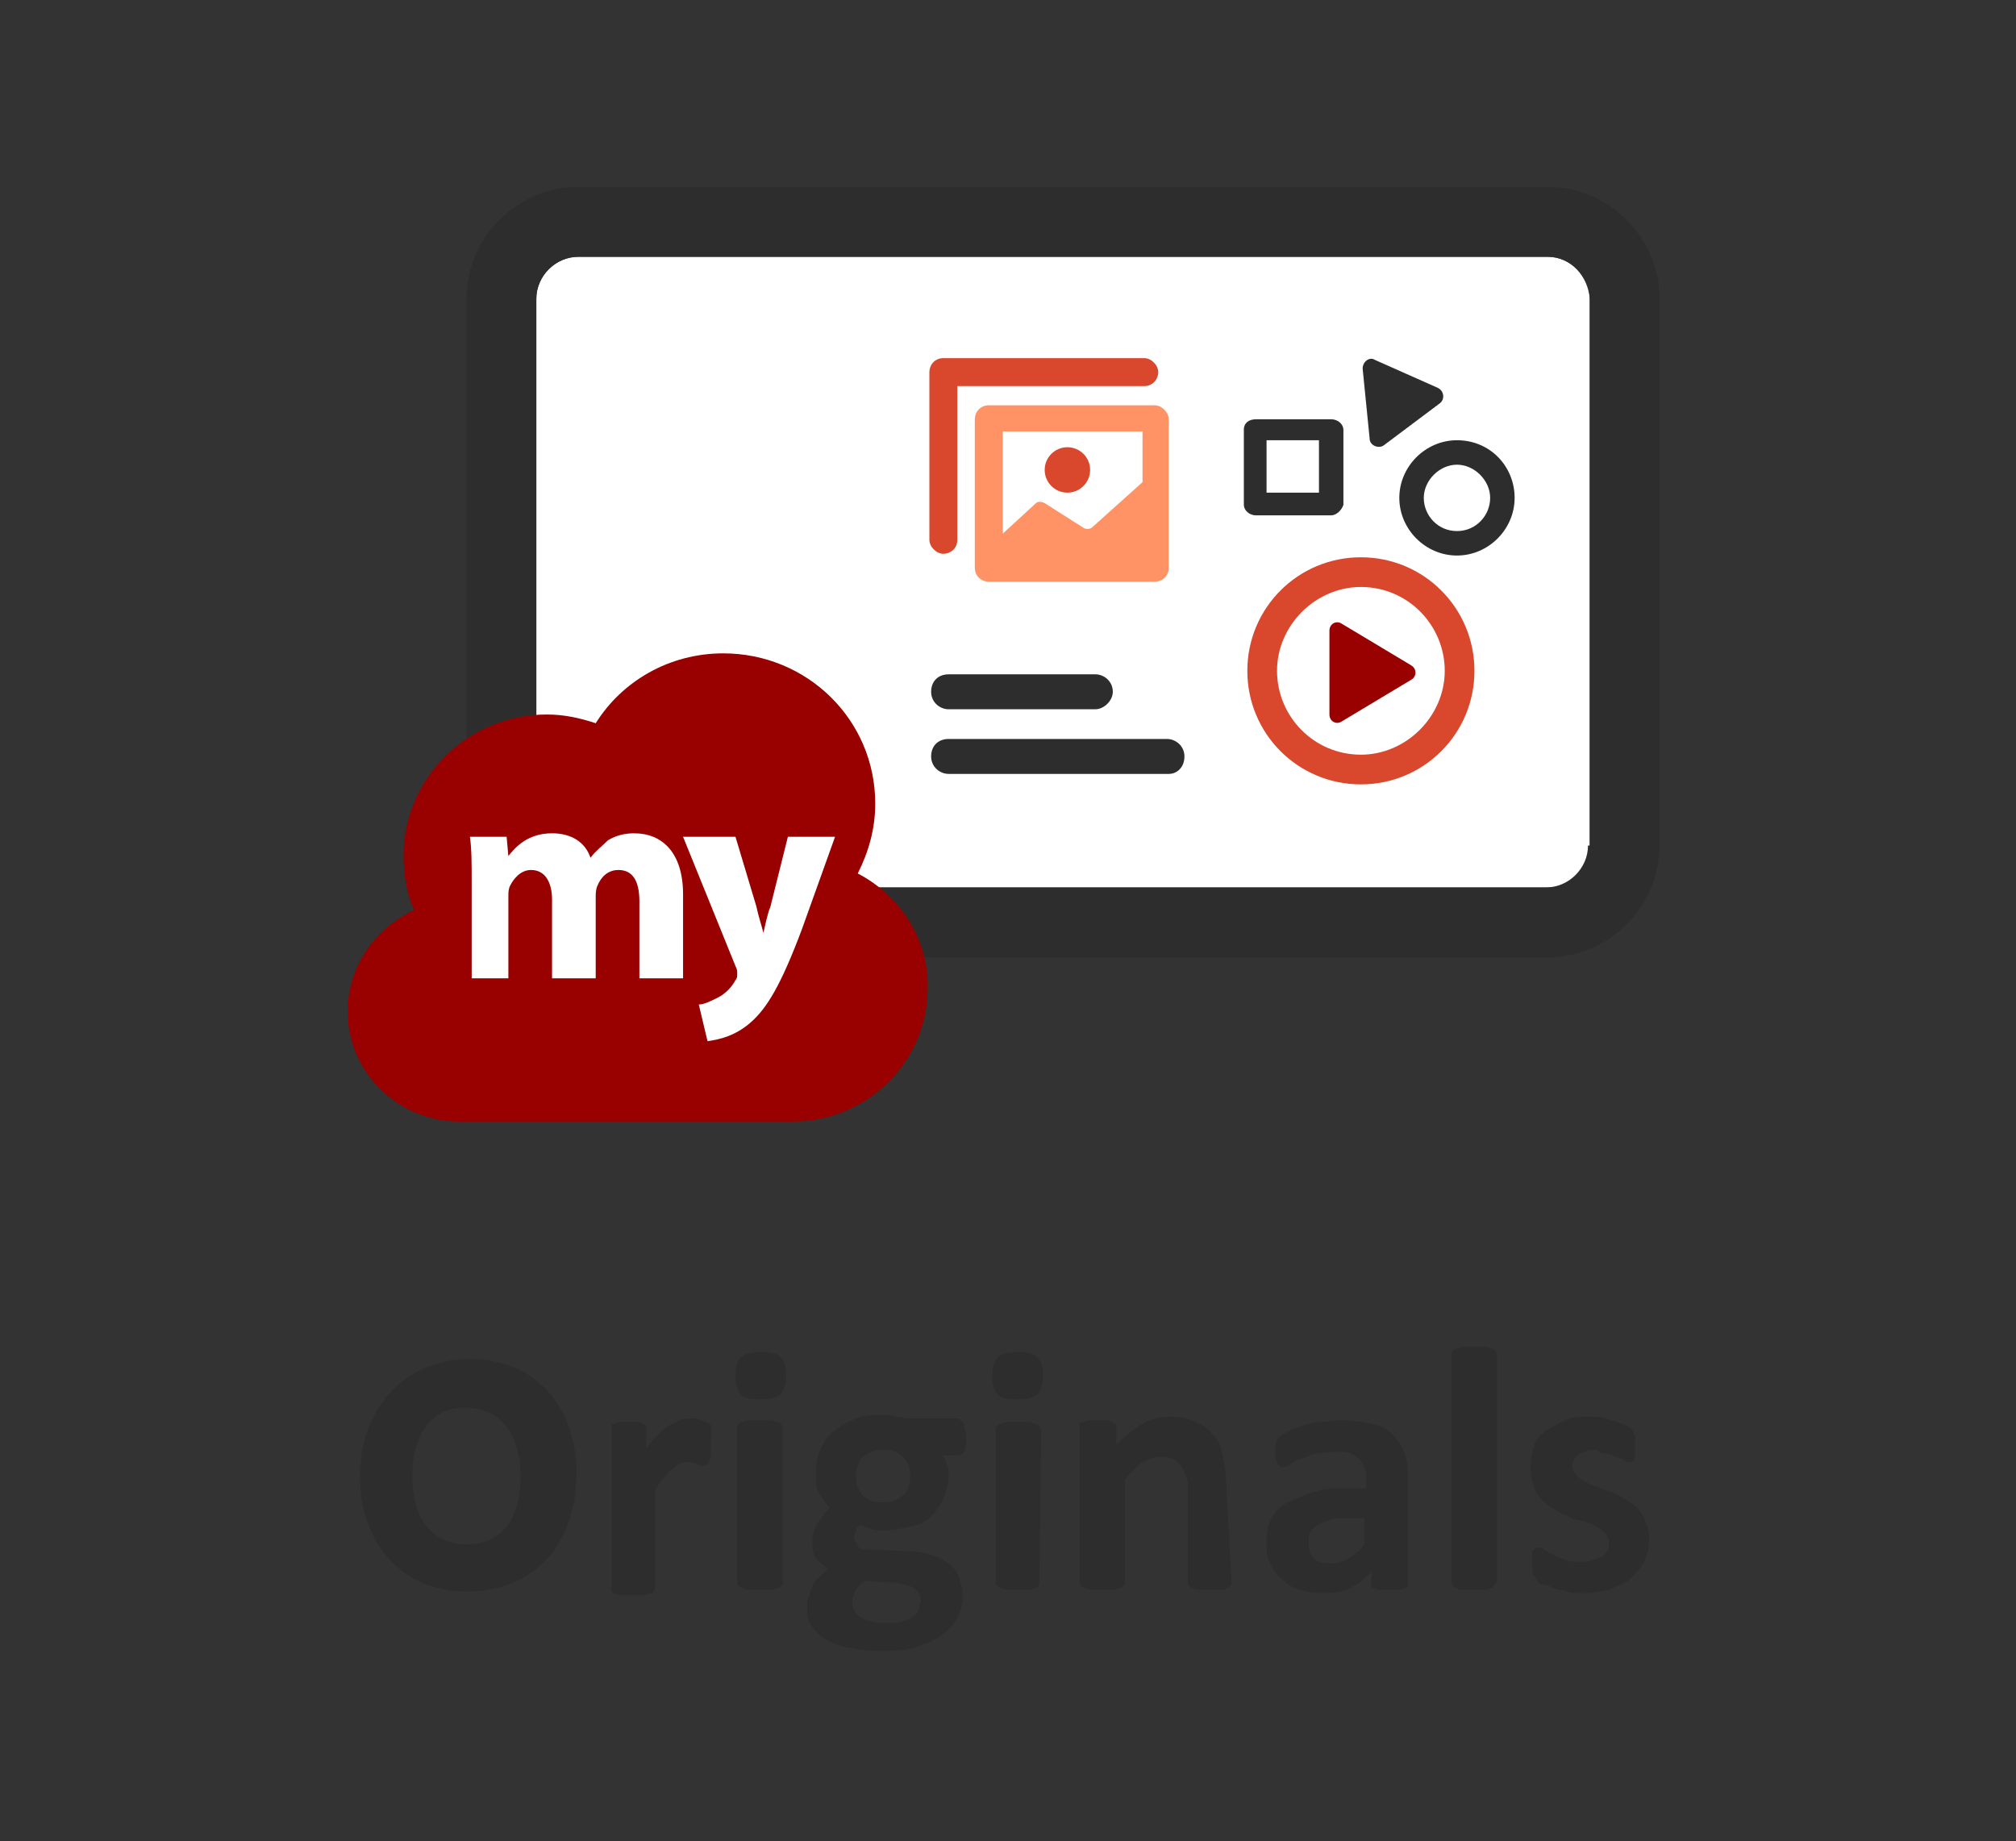 <?xml version="1.0" encoding="utf-8"?>
<!-- Generator: Adobe Illustrator 25.4.1, SVG Export Plug-In . SVG Version: 6.00 Build 0)  -->
<svg version="1.1" xmlns="http://www.w3.org/2000/svg" xmlns:xlink="http://www.w3.org/1999/xlink" x="0px" y="0px"
	 viewBox="0 0 115.4 105.4" style="enable-background:new 0 0 115.4 105.4;" xml:space="preserve">
<rect x="0" y="0" width="115.4" height="105.4" fill="#333333" stroke="none"/>
<style type="text/css">
	.st0{fill:#FFFFFF;}
	.st1{fill:#2D2D2D;}
	.st2{fill:#990000;}
	.st3{fill:#D9472D;}
	.st4{fill:#FF9366;}
	.st5{fill:none;}
</style>
<g id="圖層_1">
	<g>
		<g id="Layer_1">
			<g>
				<path class="st0" d="M88.6,14.7H33.1c-1.3,0-2.4,1.1-2.4,2.4v31.3c0,1.3,1.1,2.4,2.4,2.4h55.5c1.3,0,2.4-1.1,2.4-2.4V17.1
					C90.9,15.8,89.9,14.7,88.6,14.7z"/>
				<path class="st1" d="M88.6,10.7H33.1c-3.5,0-6.4,2.9-6.4,6.4v31.3c0,3.5,2.9,6.4,6.4,6.4h55.5c3.5,0,6.4-2.9,6.4-6.4V17.1
					C95,13.6,92.1,10.7,88.6,10.7z M90.9,48.4c0,1.3-1.1,2.4-2.4,2.4H33.1c-1.3,0-2.4-1.1-2.4-2.4V17.1c0-1.3,1.1-2.4,2.4-2.4h55.5
					c1.3,0,2.4,1.1,2.4,2.4V48.4z"/>
				<g>
					<path class="st2" d="M49.1,50c0.6-1.2,1-2.5,1-4c0-4.8-3.9-8.6-8.7-8.6c-3.1,0-5.8,1.6-7.3,4c-0.9-0.3-1.8-0.5-2.8-0.5
						c-4.5,0-8.2,3.6-8.2,8.1c0,1.1,0.2,2.2,0.6,3.1c-2.2,1-3.8,3.2-3.8,5.8c0,3.5,2.9,6.3,6.4,6.3c0.1,0,0.2,0,0.3,0h18.5
						c0.1,0,0.2,0,0.3,0c4.2,0,7.7-3.4,7.7-7.6C53.2,53.9,51.6,51.3,49.1,50z"/>
					<path class="st0" d="M27,50.5c0-1,0-1.9-0.1-2.6h2.1l0.1,1.1h0c0.4-0.5,1.1-1.3,2.5-1.3c1.1,0,1.9,0.5,2.2,1.4h0
						c0.3-0.4,0.7-0.7,1-1c0.5-0.3,1-0.4,1.5-0.4c1.6,0,2.8,1.1,2.8,3.5V56h-2.5v-4.4c0-1.2-0.4-1.8-1.2-1.8c-0.6,0-1,0.4-1.2,0.9
						c-0.1,0.2-0.1,0.5-0.1,0.6V56h-2.5v-4.5c0-1-0.4-1.7-1.2-1.7c-0.6,0-1,0.5-1.2,0.9c-0.1,0.2-0.1,0.4-0.1,0.6V56H27
						C27,56,27,50.5,27,50.5z"/>
					<path class="st0" d="M42.1,47.9l1.2,4c0.1,0.5,0.3,1.1,0.4,1.5h0c0.1-0.4,0.2-1,0.4-1.5l1-4h2.7l-1.9,5.3
						c-1.2,3.2-2,4.5-2.9,5.3c-0.9,0.8-1.8,1-2.5,1.1l-0.5-2.1c0.3,0,0.7-0.2,1.1-0.4c0.4-0.2,0.8-0.6,1-1c0.1-0.1,0.1-0.2,0.1-0.4
						c0-0.1,0-0.2-0.1-0.4l-3-7.4L42.1,47.9L42.1,47.9z"/>
				</g>
				<g>
					<path class="st1" d="M62.7,40.6h-8.4c-0.5,0-1-0.4-1-1s0.4-1,1-1h8.4c0.5,0,1,0.4,1,1C63.7,40.1,63.2,40.6,62.7,40.6z"/>
				</g>
				<g>
					<path class="st1" d="M66.9,44.3H54.3c-0.5,0-1-0.4-1-1s0.4-1,1-1h12.5c0.5,0,1,0.4,1,1C67.8,43.9,67.4,44.3,66.9,44.3z"/>
				</g>
				<g>
					<path class="st3" d="M77.9,33.6c2.7,0,4.8,2.2,4.8,4.8s-2.2,4.8-4.8,4.8c-2.7,0-4.8-2.2-4.8-4.8S75.3,33.6,77.9,33.6
						 M77.9,31.9c-3.6,0-6.5,2.9-6.5,6.5s2.9,6.5,6.5,6.5s6.5-2.9,6.5-6.5S81.5,31.9,77.9,31.9L77.9,31.9z"/>
					<path class="st2" d="M76.1,38.4v-2.3c0-0.4,0.4-0.6,0.7-0.4l2,1.2l2,1.2c0.3,0.2,0.3,0.6,0,0.8l-2,1.2l-2,1.2
						c-0.3,0.2-0.7,0-0.7-0.4V38.4z"/>
				</g>
				<g>
					<g>
						<path class="st4" d="M66.1,33.3h-9.5c-0.4,0-0.8-0.3-0.8-0.8V24c0-0.4,0.3-0.8,0.8-0.8h9.5c0.4,0,0.8,0.4,0.8,0.8v8.5
							C66.9,33,66.5,33.3,66.1,33.3z M57.4,31.7h8v-7h-8V31.7z"/>
					</g>
					<g>
						<path class="st3" d="M54,31.7c-0.4,0-0.8-0.4-0.8-0.8v-9.6c0-0.4,0.3-0.8,0.8-0.8h11.5c0.4,0,0.8,0.4,0.8,0.8
							s-0.3,0.8-0.8,0.8H54.8v8.8C54.8,31.4,54.4,31.7,54,31.7z"/>
					</g>
					<g>
						<path class="st4" d="M65.4,27.6l-2.9,2.6c-0.1,0.1-0.4,0.1-0.5,0l-2.2-1.4c-0.2-0.1-0.4-0.1-0.5,0l-2.5,2.3
							c-0.1,0.1-0.1,0.1-0.1,0.2v0.7c0,0.2,0.2,0.3,0.4,0.3h8.7c0.2,0,0.4-0.2,0.4-0.3v-4.3C66.1,27.6,65.7,27.4,65.4,27.6z"/>
					</g>
					<g>
						<circle class="st3" cx="61.1" cy="26.9" r="1.3"/>
					</g>
				</g>
				<path class="st1" d="M83.4,26.6c1,0,1.9,0.9,1.9,1.9c0,1-0.8,1.9-1.9,1.9s-1.9-0.9-1.9-1.9S82.4,26.6,83.4,26.6 M83.4,25.2
					c-1.8,0-3.3,1.5-3.3,3.3s1.5,3.3,3.3,3.3s3.3-1.5,3.3-3.3C86.7,26.7,85.3,25.2,83.4,25.2L83.4,25.2z"/>
				<path class="st1" d="M80.5,21.4l1.8,0.8c0.4,0.2,0.4,0.7,0.1,0.9l-1.6,1.2l-1.6,1.2c-0.3,0.2-0.8,0-0.8-0.4l-0.2-2l-0.2-2
					c0-0.4,0.4-0.7,0.7-0.5L80.5,21.4z"/>
				<g>
					<path class="st1" d="M76.2,29.5h-4.3c-0.4,0-0.7-0.3-0.7-0.6v-4.3c0-0.4,0.3-0.6,0.7-0.6h4.3c0.4,0,0.7,0.3,0.7,0.6v4.3
						C76.8,29.2,76.5,29.5,76.2,29.5z M72.5,28.2h3v-3h-3V28.2z"/>
				</g>
			</g>
		</g>
		<g id="黑字">
			<g>
				<g>
					<path class="st1" d="M33,84.3c0,4.2-2.5,6.8-6.3,6.8c-3.8,0-6.1-2.9-6.1-6.6c0-3.8,2.5-6.7,6.3-6.7C30.8,77.8,33,80.7,33,84.3z
						 M23.6,84.5c0,2.5,1.2,3.9,3.1,3.9c2,0,3.1-1.4,3.1-3.9c0-2.3-1.1-3.9-3.1-3.9C24.8,80.5,23.6,82,23.6,84.5z"/>
				</g>
				<g>
					<path class="st1" d="M40.7,82.6c0,0.2,0,0.4,0,0.6c0,0.2,0,0.3-0.1,0.4c0,0.1-0.1,0.2-0.1,0.2s-0.1,0.1-0.2,0.1
						c0,0-0.1,0-0.2,0s-0.1-0.1-0.2-0.1c-0.1,0-0.2-0.1-0.3-0.1c-0.1,0-0.2,0-0.3,0c-0.1,0-0.3,0-0.4,0.1c-0.1,0.1-0.3,0.1-0.4,0.3
						c-0.2,0.1-0.3,0.3-0.5,0.5s-0.3,0.4-0.5,0.7v5.6c0,0.1,0,0.1-0.1,0.2c0,0.1-0.1,0.1-0.2,0.1c-0.1,0-0.2,0.1-0.4,0.1
						c-0.2,0-0.4,0-0.6,0s-0.5,0-0.6,0c-0.2,0-0.3,0-0.4-0.1c-0.1,0-0.2-0.1-0.2-0.1S35,90.7,35,90.7v-8.9c0-0.1,0-0.1,0-0.2
						c0-0.1,0.1-0.1,0.2-0.1c0.1,0,0.2-0.1,0.3-0.1c0.1,0,0.3,0,0.5,0c0.2,0,0.4,0,0.5,0c0.1,0,0.2,0,0.3,0.1c0.1,0,0.1,0.1,0.2,0.1
						c0,0.1,0,0.1,0,0.2v1.1c0.2-0.3,0.5-0.6,0.7-0.8s0.4-0.4,0.6-0.5c0.2-0.1,0.4-0.2,0.6-0.3c0.2-0.1,0.4-0.1,0.6-0.1
						c0.1,0,0.2,0,0.3,0c0.1,0,0.2,0,0.3,0.1c0.1,0,0.2,0.1,0.3,0.1c0.1,0,0.1,0.1,0.2,0.1c0,0,0.1,0.1,0.1,0.1s0,0.1,0,0.2
						c0,0.1,0,0.2,0,0.3C40.7,82.1,40.7,82.3,40.7,82.6z"/>
					<path class="st1" d="M45,78.7c0,0.5-0.1,0.9-0.3,1.1c-0.2,0.2-0.6,0.3-1.2,0.3c-0.6,0-1-0.1-1.1-0.3c-0.2-0.2-0.3-0.5-0.3-1
						c0-0.5,0.1-0.9,0.3-1.1c0.2-0.2,0.6-0.3,1.2-0.3s0.9,0.1,1.1,0.3C44.9,77.9,45,78.2,45,78.7z M44.8,90.6c0,0.1,0,0.1-0.1,0.2
						c0,0.1-0.1,0.1-0.2,0.1c-0.1,0-0.2,0.1-0.4,0.1c-0.2,0-0.4,0-0.6,0s-0.5,0-0.6,0c-0.2,0-0.3,0-0.4-0.1c-0.1,0-0.2-0.1-0.2-0.1
						s-0.1-0.1-0.1-0.2v-8.9c0-0.1,0-0.1,0.1-0.2c0-0.1,0.1-0.1,0.2-0.1c0.1,0,0.2-0.1,0.4-0.1c0.2,0,0.4,0,0.6,0s0.5,0,0.6,0
						s0.3,0.1,0.4,0.1c0.1,0,0.2,0.1,0.2,0.1c0,0.1,0.1,0.1,0.1,0.2V90.6z"/>
					<path class="st1" d="M55.3,82.4c0,0.3,0,0.6-0.1,0.7s-0.2,0.2-0.3,0.2h-1c0.2,0.2,0.2,0.3,0.3,0.5c0.1,0.2,0.1,0.4,0.1,0.6
						c0,0.5-0.1,1-0.3,1.4s-0.4,0.7-0.7,1c-0.3,0.3-0.7,0.5-1.2,0.6s-1,0.2-1.5,0.2c-0.3,0-0.6,0-0.8-0.1s-0.5-0.2-0.6-0.2
						c-0.1,0.1-0.2,0.2-0.2,0.3s-0.1,0.2-0.1,0.4c0,0.2,0.1,0.3,0.2,0.5s0.4,0.2,0.7,0.2l2.2,0.1c0.5,0,1,0.1,1.3,0.2
						c0.4,0.1,0.7,0.3,1,0.5c0.3,0.2,0.5,0.5,0.6,0.8c0.1,0.3,0.2,0.7,0.2,1.1c0,0.4-0.1,0.8-0.3,1.2s-0.5,0.7-0.9,1
						s-0.9,0.5-1.5,0.7s-1.3,0.2-2,0.2c-0.8,0-1.4-0.1-1.9-0.2c-0.5-0.1-1-0.3-1.3-0.5c-0.3-0.2-0.6-0.5-0.8-0.8s-0.2-0.6-0.2-1
						c0-0.2,0-0.4,0.1-0.6s0.1-0.4,0.2-0.6s0.2-0.4,0.4-0.5c0.2-0.2,0.3-0.3,0.5-0.5c-0.3-0.2-0.5-0.4-0.7-0.6
						c-0.2-0.3-0.2-0.6-0.2-0.9c0-0.4,0.1-0.8,0.3-1.1s0.4-0.6,0.7-0.9c-0.2-0.2-0.4-0.5-0.6-0.8s-0.2-0.7-0.2-1.2
						c0-0.5,0.1-1,0.3-1.4c0.2-0.4,0.4-0.8,0.8-1c0.3-0.3,0.7-0.5,1.2-0.7c0.5-0.2,1-0.2,1.5-0.2c0.3,0,0.5,0,0.8,0.1
						c0.3,0,0.5,0.1,0.7,0.1h2.8c0.1,0,0.2,0.1,0.3,0.2S55.3,82,55.3,82.4z M52.7,91.6c0-0.3-0.1-0.5-0.4-0.7s-0.6-0.2-1-0.3
						l-1.8-0.1c-0.2,0.1-0.3,0.2-0.4,0.4c-0.1,0.1-0.2,0.2-0.2,0.3s-0.1,0.2-0.1,0.3s0,0.2,0,0.3c0,0.3,0.2,0.6,0.5,0.8
						c0.3,0.2,0.8,0.3,1.4,0.3c0.4,0,0.7,0,1-0.1c0.3-0.1,0.5-0.2,0.6-0.3c0.2-0.1,0.3-0.3,0.3-0.4C52.6,91.9,52.7,91.7,52.7,91.6z
						 M52.1,84.5c0-0.5-0.1-0.8-0.4-1.1c-0.3-0.3-0.6-0.4-1.1-0.4c-0.2,0-0.5,0-0.7,0.1c-0.2,0.1-0.3,0.2-0.5,0.3s-0.2,0.3-0.3,0.5
						s-0.1,0.4-0.1,0.6c0,0.4,0.1,0.8,0.4,1.1s0.6,0.4,1.1,0.4c0.2,0,0.5,0,0.7-0.1s0.3-0.2,0.5-0.3s0.2-0.3,0.3-0.5
						C52.1,84.8,52.1,84.7,52.1,84.5z"/>
					<path class="st1" d="M59.7,78.7c0,0.5-0.1,0.9-0.3,1.1c-0.2,0.2-0.6,0.3-1.2,0.3c-0.6,0-1-0.1-1.1-0.3c-0.2-0.2-0.3-0.5-0.3-1
						c0-0.5,0.1-0.9,0.3-1.1c0.2-0.2,0.6-0.3,1.2-0.3s0.9,0.1,1.1,0.3C59.6,77.9,59.7,78.2,59.7,78.7z M59.5,90.6
						c0,0.1,0,0.1-0.1,0.2c0,0.1-0.1,0.1-0.2,0.1C59.1,91,59,91,58.9,91c-0.2,0-0.4,0-0.6,0s-0.5,0-0.6,0c-0.2,0-0.3,0-0.4-0.1
						c-0.1,0-0.2-0.1-0.2-0.1S57,90.7,57,90.7v-8.9c0-0.1,0-0.1,0.1-0.2c0-0.1,0.1-0.1,0.2-0.1c0.1,0,0.2-0.1,0.4-0.1
						c0.2,0,0.4,0,0.6,0s0.5,0,0.6,0s0.3,0.1,0.4,0.1c0.1,0,0.2,0.1,0.2,0.1c0,0.1,0.1,0.1,0.1,0.2L59.5,90.6L59.5,90.6z"/>
					<path class="st1" d="M70.5,90.6c0,0.1,0,0.1-0.1,0.2c0,0.1-0.1,0.1-0.2,0.1C70.2,91,70,91,69.9,91c-0.2,0-0.4,0-0.6,0
						c-0.2,0-0.4,0-0.6,0c-0.2,0-0.3,0-0.4-0.1c-0.1,0-0.2-0.1-0.2-0.1S68,90.7,68,90.6v-5.1c0-0.4,0-0.8-0.1-1
						c-0.1-0.2-0.2-0.5-0.3-0.6c-0.1-0.2-0.3-0.3-0.5-0.4c-0.2-0.1-0.4-0.1-0.7-0.1c-0.3,0-0.6,0.1-1,0.3c-0.3,0.2-0.7,0.6-1,1v5.9
						c0,0.1,0,0.1-0.1,0.2c0,0.1-0.1,0.1-0.2,0.1c-0.1,0-0.2,0.1-0.4,0.1c-0.2,0-0.4,0-0.6,0s-0.5,0-0.6,0c-0.2,0-0.3,0-0.4-0.1
						c-0.1,0-0.2-0.1-0.2-0.1s-0.1-0.1-0.1-0.2v-8.9c0-0.1,0-0.1,0-0.2c0-0.1,0.1-0.1,0.2-0.1c0.1,0,0.2-0.1,0.3-0.1s0.3,0,0.5,0
						c0.2,0,0.4,0,0.5,0s0.2,0,0.3,0.1c0.1,0,0.1,0.1,0.2,0.1s0.1,0.1,0.1,0.2v1c0.5-0.5,1-0.9,1.5-1.2c0.5-0.3,1-0.4,1.6-0.4
						c0.6,0,1.1,0.1,1.5,0.3c0.4,0.2,0.8,0.5,1,0.8c0.3,0.3,0.4,0.7,0.5,1.2s0.2,1,0.2,1.7L70.5,90.6L70.5,90.6z"/>
					<path class="st1" d="M80.6,90.7c0,0.1,0,0.2-0.1,0.2S80.3,91,80.2,91c-0.1,0-0.3,0-0.6,0c-0.3,0-0.5,0-0.7,0
						c-0.1,0-0.2-0.1-0.3-0.1s-0.1-0.1-0.1-0.2V90c-0.4,0.4-0.8,0.7-1.2,0.9s-1,0.3-1.6,0.3c-0.5,0-0.9-0.1-1.3-0.2s-0.7-0.3-1-0.6
						c-0.3-0.2-0.5-0.5-0.7-0.9c-0.2-0.4-0.2-0.8-0.2-1.3c0-0.5,0.1-1,0.3-1.3c0.2-0.4,0.5-0.7,0.9-0.9s0.9-0.4,1.5-0.6
						s1.3-0.2,2.1-0.2h0.9v-0.5c0-0.3,0-0.5-0.1-0.7c-0.1-0.2-0.2-0.4-0.3-0.5s-0.3-0.2-0.5-0.3s-0.5-0.1-0.8-0.1
						c-0.4,0-0.8,0.1-1.1,0.1s-0.6,0.2-0.9,0.3s-0.5,0.2-0.6,0.3S73.5,84,73.4,84c-0.1,0-0.1,0-0.2-0.1s-0.1-0.1-0.1-0.2
						S73,83.5,73,83.4c0-0.1,0-0.3,0-0.4c0-0.2,0-0.4,0.1-0.5c0-0.1,0.1-0.2,0.2-0.3s0.3-0.2,0.5-0.3c0.2-0.1,0.5-0.2,0.8-0.3
						s0.7-0.2,1-0.2s0.8-0.1,1.1-0.1c0.7,0,1.3,0.1,1.8,0.2s0.9,0.3,1.2,0.6s0.6,0.7,0.7,1.1c0.2,0.4,0.2,1,0.2,1.6L80.6,90.7
						L80.6,90.7z M78.1,86.9h-1c-0.4,0-0.8,0-1,0.1s-0.5,0.2-0.7,0.3c-0.2,0.1-0.3,0.3-0.4,0.4s-0.1,0.4-0.1,0.6
						c0,0.4,0.1,0.7,0.3,0.9c0.2,0.2,0.6,0.3,1,0.3c0.3,0,0.7-0.1,1-0.3c0.3-0.2,0.6-0.4,0.9-0.8L78.1,86.9L78.1,86.9z"/>
					<path class="st1" d="M85.6,90.6c0,0.1,0,0.1-0.1,0.2c0,0.1-0.1,0.1-0.2,0.1C85.2,91,85.1,91,85,91s-0.4,0-0.6,0s-0.4,0-0.6,0
						s-0.3,0-0.4-0.1c-0.1,0-0.2-0.1-0.2-0.1c0-0.1-0.1-0.1-0.1-0.2V77.5c0-0.1,0-0.1,0.1-0.2s0.1-0.1,0.2-0.1s0.2-0.1,0.4-0.1
						c0.2,0,0.4,0,0.6,0s0.4,0,0.6,0s0.3,0.1,0.4,0.1s0.2,0.1,0.2,0.1c0,0.1,0.1,0.1,0.1,0.2V90.6z"/>
					<path class="st1" d="M94.4,88.1c0,0.5-0.1,0.9-0.3,1.3s-0.5,0.7-0.8,1c-0.3,0.3-0.8,0.4-1.2,0.6c-0.5,0.1-1,0.2-1.5,0.2
						c-0.3,0-0.7,0-0.9-0.1c-0.3-0.1-0.6-0.1-0.8-0.2s-0.4-0.2-0.6-0.2s-0.3-0.2-0.3-0.2s-0.1-0.2-0.2-0.3s-0.1-0.4-0.1-0.7
						c0-0.2,0-0.3,0-0.5c0-0.1,0-0.2,0.1-0.3s0.1-0.1,0.1-0.1s0.1,0,0.2,0c0.1,0,0.2,0,0.3,0.1s0.3,0.2,0.5,0.3s0.5,0.2,0.7,0.3
						s0.6,0.1,1,0.1c0.2,0,0.4,0,0.6-0.1c0.2-0.1,0.3-0.1,0.5-0.2s0.2-0.2,0.3-0.3c0.1-0.1,0.1-0.3,0.1-0.5c0-0.2-0.1-0.4-0.2-0.5
						s-0.3-0.3-0.5-0.4c-0.2-0.1-0.4-0.2-0.7-0.3S90,87,89.8,86.8c-0.3-0.1-0.5-0.2-0.8-0.4s-0.5-0.3-0.7-0.5
						c-0.2-0.2-0.4-0.5-0.5-0.8c-0.1-0.3-0.2-0.7-0.2-1.1c0-0.4,0.1-0.8,0.2-1.2s0.4-0.7,0.7-0.9s0.7-0.4,1.1-0.6s0.9-0.2,1.5-0.2
						c0.3,0,0.6,0,0.8,0.1s0.5,0.1,0.7,0.2c0.2,0.1,0.4,0.1,0.5,0.2s0.2,0.1,0.3,0.2s0.1,0.1,0.1,0.2c0,0.1,0.1,0.1,0.1,0.2
						c0,0.1,0,0.2,0,0.3s0,0.2,0,0.4c0,0.2,0,0.3,0,0.4s0,0.2-0.1,0.3s-0.1,0.1-0.1,0.1s-0.1,0-0.1,0c-0.1,0-0.2,0-0.3-0.1
						s-0.3-0.1-0.5-0.2s-0.4-0.2-0.7-0.2S91.6,83,91.3,83c-0.2,0-0.4,0-0.6,0.1s-0.3,0.1-0.4,0.2s-0.2,0.2-0.2,0.3
						C90,83.7,90,83.8,90,83.9c0,0.2,0.1,0.4,0.2,0.5c0.1,0.1,0.3,0.3,0.5,0.4s0.4,0.2,0.7,0.3c0.3,0.1,0.5,0.2,0.8,0.3
						s0.5,0.2,0.8,0.4c0.3,0.2,0.5,0.3,0.7,0.5c0.2,0.2,0.4,0.5,0.5,0.8C94.3,87.4,94.4,87.7,94.4,88.1z"/>
				</g>
			</g>
		</g>
	</g>
</g>
<g id="圖層_2">
	<g>
		<rect x="0" y="0" class="st5" width="115.4" height="105.4"/>
	</g>
</g>
</svg>
